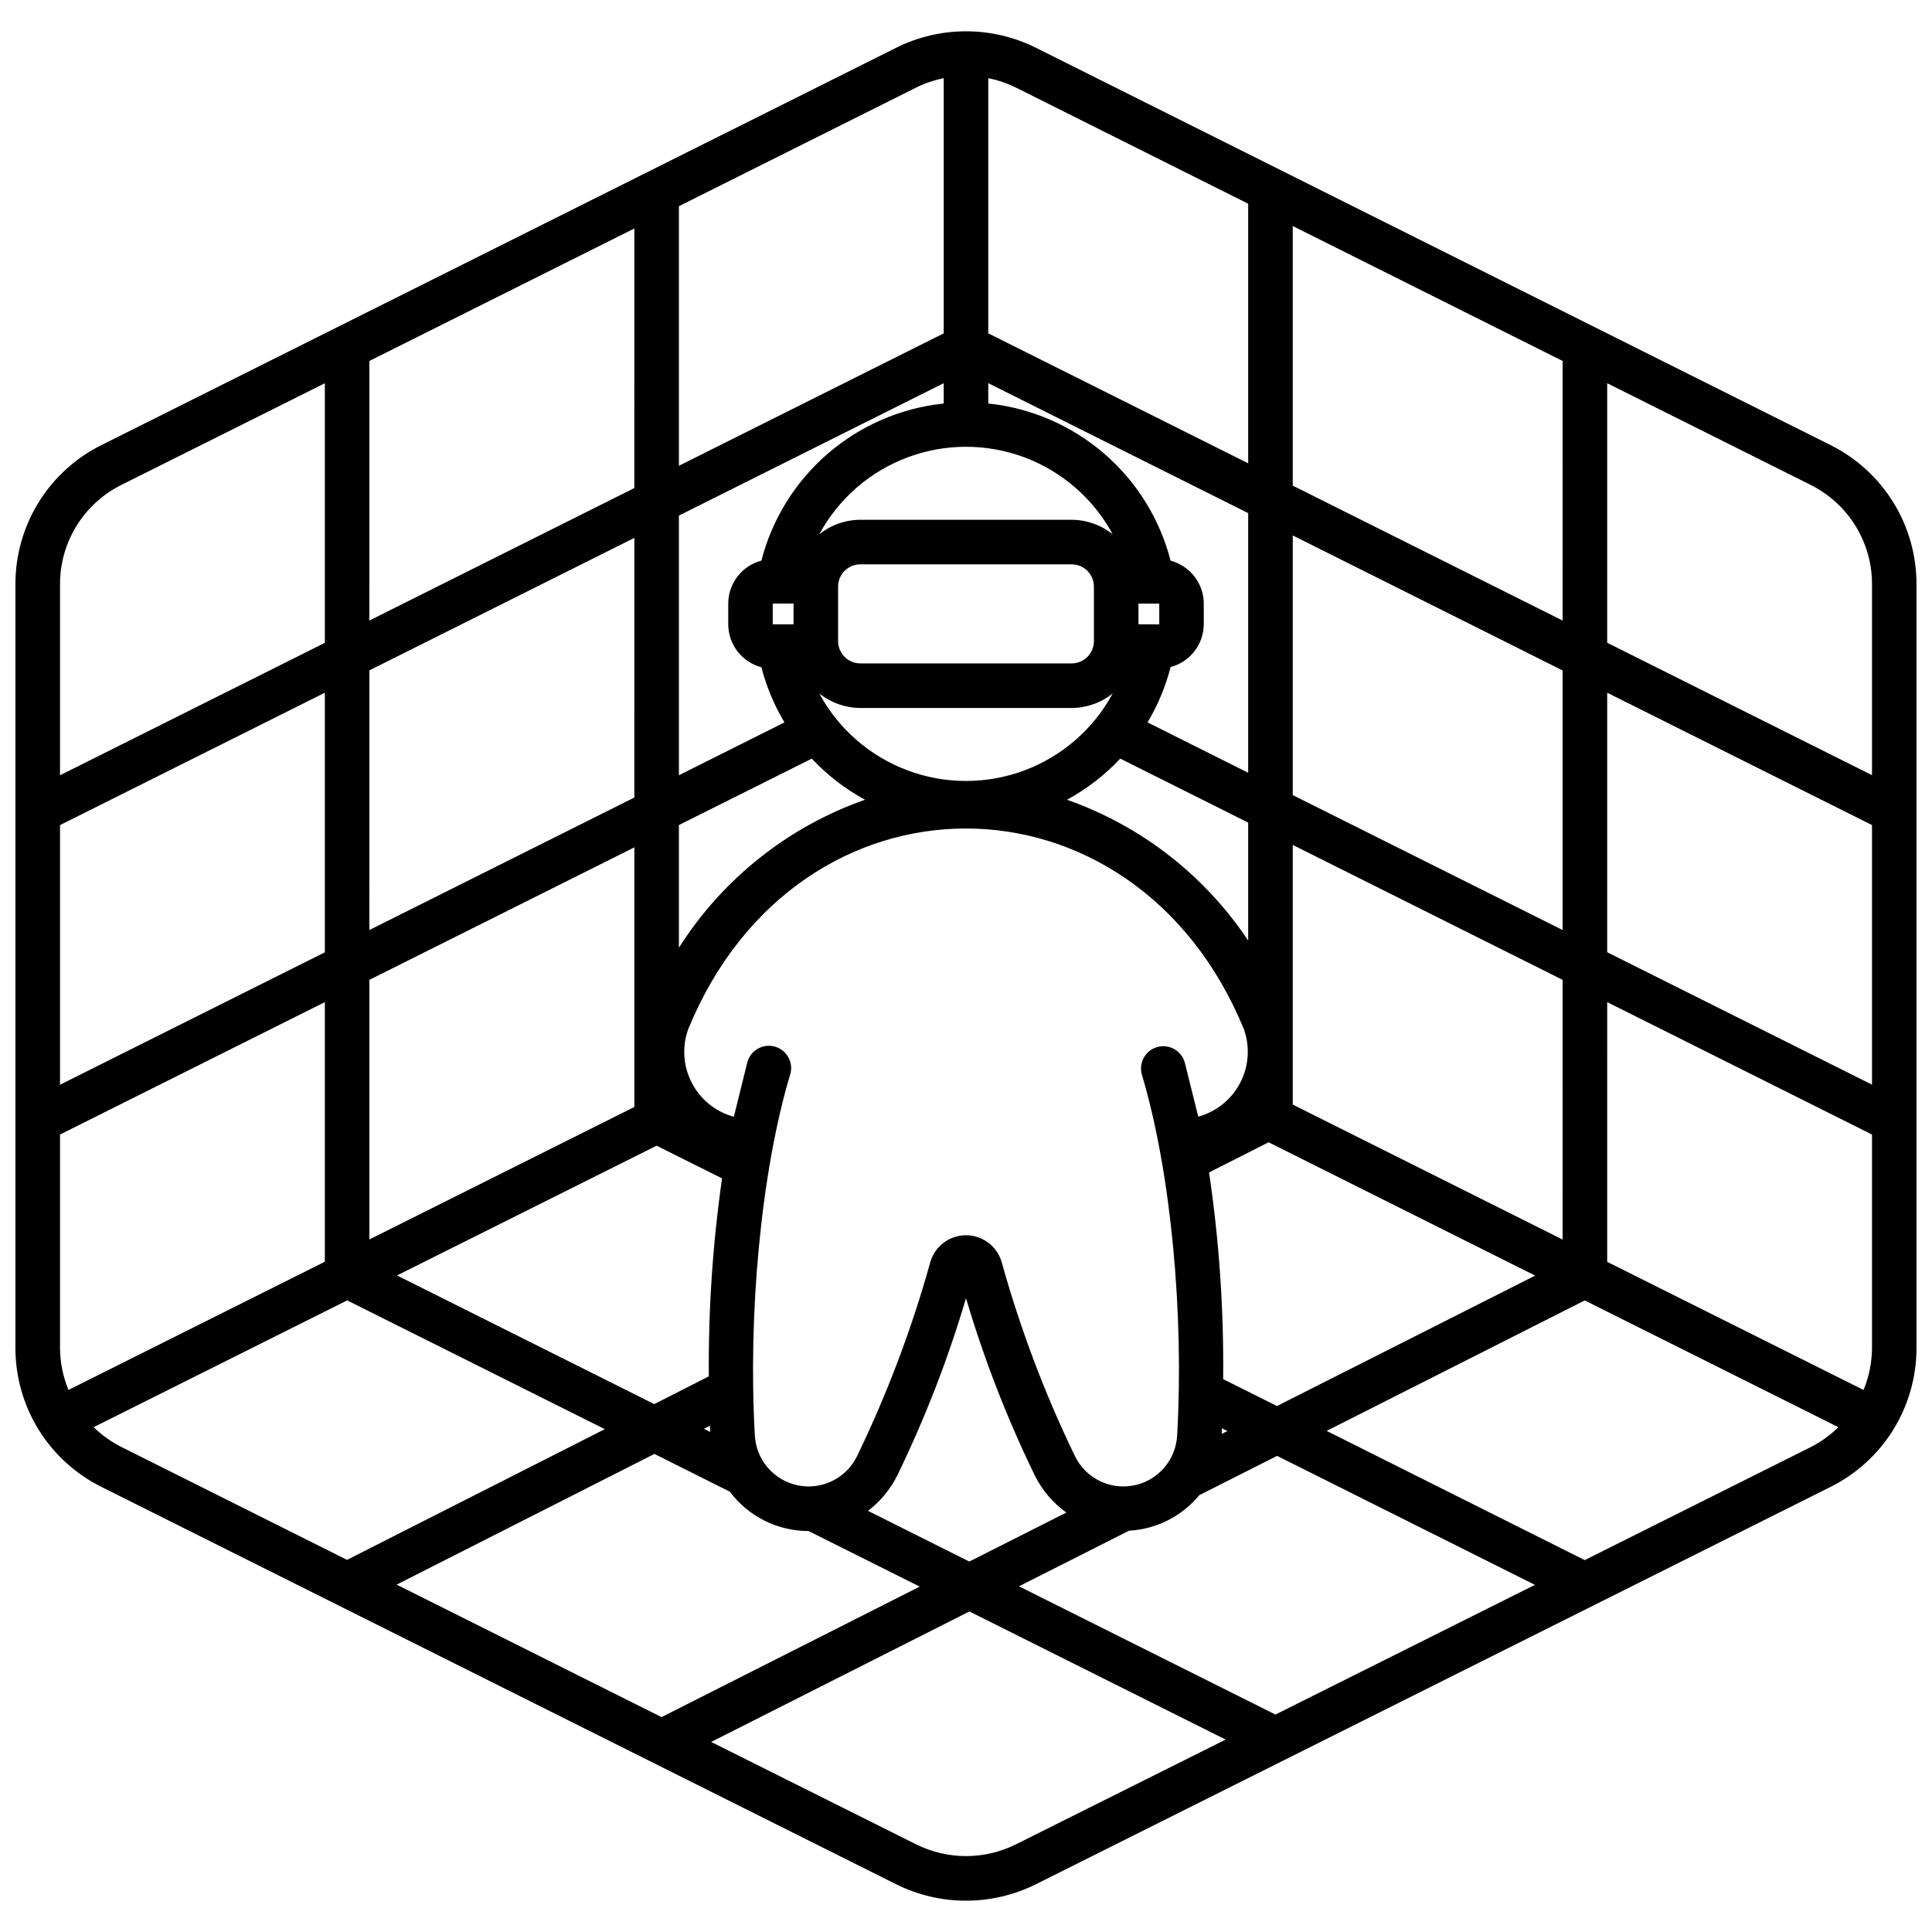<?xml version="1.0" encoding="UTF-8"?>
<!-- Uploaded to: SVG Repo, www.svgrepo.com, Generator: SVG Repo Mixer Tools -->
<svg width="800px" height="800px" version="1.1" viewBox="144 144 512 512" xmlns="http://www.w3.org/2000/svg">
 <defs>
  <clipPath id="a">
   <path d="m148.09 152h503.81v496h-503.81z"/>
  </clipPath>
 </defs>
 <g clip-path="url(#a)">
  <path d="m629.07 261.93-210.58-105.29c-11.641-5.793-25.324-5.793-36.965 0l-210.61 105.29c-6.879 3.414-12.664 8.688-16.695 15.223-4.035 6.531-6.16 14.066-6.133 21.746v202.21c-0.027 7.68 2.098 15.211 6.133 21.738 4.035 6.531 9.82 11.805 16.695 15.215l210.62 105.31c11.633 5.777 25.301 5.777 36.934 0l210.59-105.3c6.879-3.414 12.664-8.684 16.699-15.215 4.035-6.535 6.156-14.066 6.129-21.746v-202.21c0.027-7.68-2.094-15.215-6.129-21.746-4.035-6.535-9.82-11.809-16.699-15.223zm-142.48-58.031 71.516 35.758 0.004 68.797-71.52-35.758zm0 82 71.52 35.777v68.793l-71.52-35.762zm0 82.016 71.516 35.758 0.004 68.82-71.52-35.773zm64.219 114.14-68.402 34.559-14.262-7.133 0.004 0.004c0.195-18.328-1.051-36.645-3.734-54.773l15.777-7.996c12.801 6.418 40.516 20.273 70.621 35.324zm-81.535 41.191-1.492 0.754c0-0.496 0.031-0.984 0.051-1.477zm-22.762-94.785c7.938 26.414 11.25 64.254 9.445 95.867v-0.004c-0.305 6.523-5 12.008-11.398 13.312-6.398 1.305-12.867-1.898-15.707-7.781-7.992-16.527-14.484-33.734-19.406-51.422-1.227-4.195-5.074-7.082-9.445-7.082-4.375 0-8.223 2.887-9.449 7.082-4.918 17.688-11.414 34.895-19.406 51.422-2.84 5.883-9.305 9.086-15.703 7.781-6.398-1.305-11.094-6.789-11.402-13.312-1.801-31.535 1.52-69.523 9.445-95.867l0.004 0.004c0.777-3.168-1.156-6.367-4.32-7.148-3.168-0.777-6.367 1.156-7.148 4.32 0 0-1.648 6.691-3.543 14.316h0.004c-4.809-1.297-8.852-4.551-11.145-8.969-2.297-4.418-2.637-9.594-0.941-14.273 29.098-70.941 118.13-70.781 147.23 0 1.68 4.676 1.328 9.844-0.965 14.25-2.293 4.41-6.32 7.66-11.113 8.973-1.91-7.633-3.543-14.316-3.562-14.316-0.84-3.094-3.996-4.953-7.113-4.188-3.113 0.77-5.047 3.883-4.348 7.016zm-19.914 116.38-25.73 12.988-26.848-13.441c3.242-2.453 5.875-5.613 7.699-9.246 7.387-15.172 13.5-30.926 18.281-47.109 4.785 16.184 10.906 31.941 18.297 47.109 1.938 3.863 4.785 7.191 8.301 9.699zm-54.594-213.22h55.988c3.957-0.016 7.793-1.367 10.883-3.84-5.074 9.391-13.375 16.629-23.371 20.375-10 3.746-21.012 3.746-31.008 0s-18.301-10.984-23.375-20.375c3.09 2.473 6.926 3.824 10.883 3.84zm-5.902-17.711v-14.453c0-3.262 2.644-5.902 5.902-5.902h55.988c3.262 0 5.902 2.641 5.902 5.902v14.453c0 3.262-2.641 5.902-5.902 5.902h-55.988c-3.258 0-5.902-2.641-5.902-5.902zm74.785 31.133 33.895 16.957v31.27c-11.531-17.324-28.387-30.422-48.02-37.328 5.258-2.856 10.02-6.535 14.109-10.898zm-34.984-180.32c2.531 0.5 4.984 1.332 7.297 2.473l61.582 30.793v68.797l-68.879-34.441zm0 80.82 68.879 34.441v68.812l-26.668-13.352c2.723-4.57 4.781-9.508 6.109-14.664 5.16-1.363 8.766-6.023 8.789-11.367v-5.457c-0.023-5.344-3.629-10.004-8.789-11.367-2.844-11.043-8.996-20.953-17.633-28.398-8.637-7.445-19.348-12.074-30.688-13.258zm39.801 63.887v-5.473h5.512v5.512zm-6.828-23.844c-3.09-2.473-6.926-3.824-10.883-3.84h-55.988c-3.957 0.016-7.793 1.367-10.883 3.84 5.074-9.391 13.379-16.629 23.375-20.375s21.008-3.746 31.008 0c9.996 3.746 18.297 10.984 23.371 20.375zm-114.96-86.945 62.883-31.445c2.312-1.141 4.766-1.973 7.297-2.473v67.621l-70.18 35.09zm0 81.996 70.18-35.09v5.387c-11.34 1.184-22.043 5.809-30.68 13.25-8.637 7.441-14.793 17.348-17.637 28.387-5.172 1.367-8.777 6.039-8.789 11.387v5.512-0.004c0.02 5.344 3.625 10.004 8.789 11.367 1.328 5.137 3.387 10.059 6.106 14.613l-27.969 14.004zm30.379 23.301v5.512h-5.512v-5.492zm-30.379 58.711 35.211-17.605h0.004c4.086 4.363 8.852 8.043 14.105 10.895-20.379 7.164-37.754 20.98-49.32 39.223zm11.434 93.633c-2.481 17.371-3.652 34.906-3.504 52.457l-14.457 7.367-68.18-34.102 68.801-34.383zm-3.148 67.191-1.66-0.832 1.602-0.812c0.016 0.578 0.027 1.109 0.051 1.66zm-90.309-283.82 70.219-35.105-0.004 68.793-70.219 35.109zm0 82 70.219-35.109-0.004 68.812-70.219 35.109zm0 82.016 70.219-35.109v68.801l-70.219 35.105zm-81.988-104.77c-0.023-5.488 1.496-10.875 4.379-15.547 2.887-4.668 7.019-8.438 11.938-10.875l53.863-26.914v68.797l-70.18 35.09zm0 63.762 70.18-35.082v68.797l-70.18 35.09zm0 138.45v-56.445l70.18-35.09v68.797l-67.938 33.977c-1.473-3.562-2.234-7.379-2.242-11.238zm16.293 26.371h-0.004c-2.711-1.367-5.199-3.144-7.375-5.266l67.184-33.598 68.277 34.125-68.312 34.637zm72.918 36.461 68.312-34.637 19.988 10.008c4.922 6.574 12.652 10.438 20.863 10.426l29.457 14.73-68.426 34.582zm164.08 68.844h-0.004c-8.305 4.129-18.066 4.129-26.371 0l-54.359-27.152 68.438-34.582 67.906 33.953zm68.816-34.41-67.977-33.988 29.18-14.746v0.004c7.246-0.398 13.992-3.812 18.609-9.41l20.617-10.418 68.332 34.18zm141.78-70.848-59.828 29.914-68.391-34.242 68.402-34.574c24.133 12.066 48.578 24.289 67.207 33.59-2.176 2.144-4.668 3.934-7.391 5.312zm16.309-26.418c-0.008 3.859-0.77 7.676-2.242 11.242-18.621-9.297-43.426-21.699-67.938-33.953l0.004-68.824 70.176 35.09zm0-69.668-70.18-35.09 0.004-68.773 70.176 35.07zm0-82.016-70.18-35.09 0.004-68.773 53.859 26.914c4.918 2.438 9.055 6.207 11.938 10.875 2.887 4.672 4.402 10.059 4.379 15.547z"/>
 </g>
</svg>